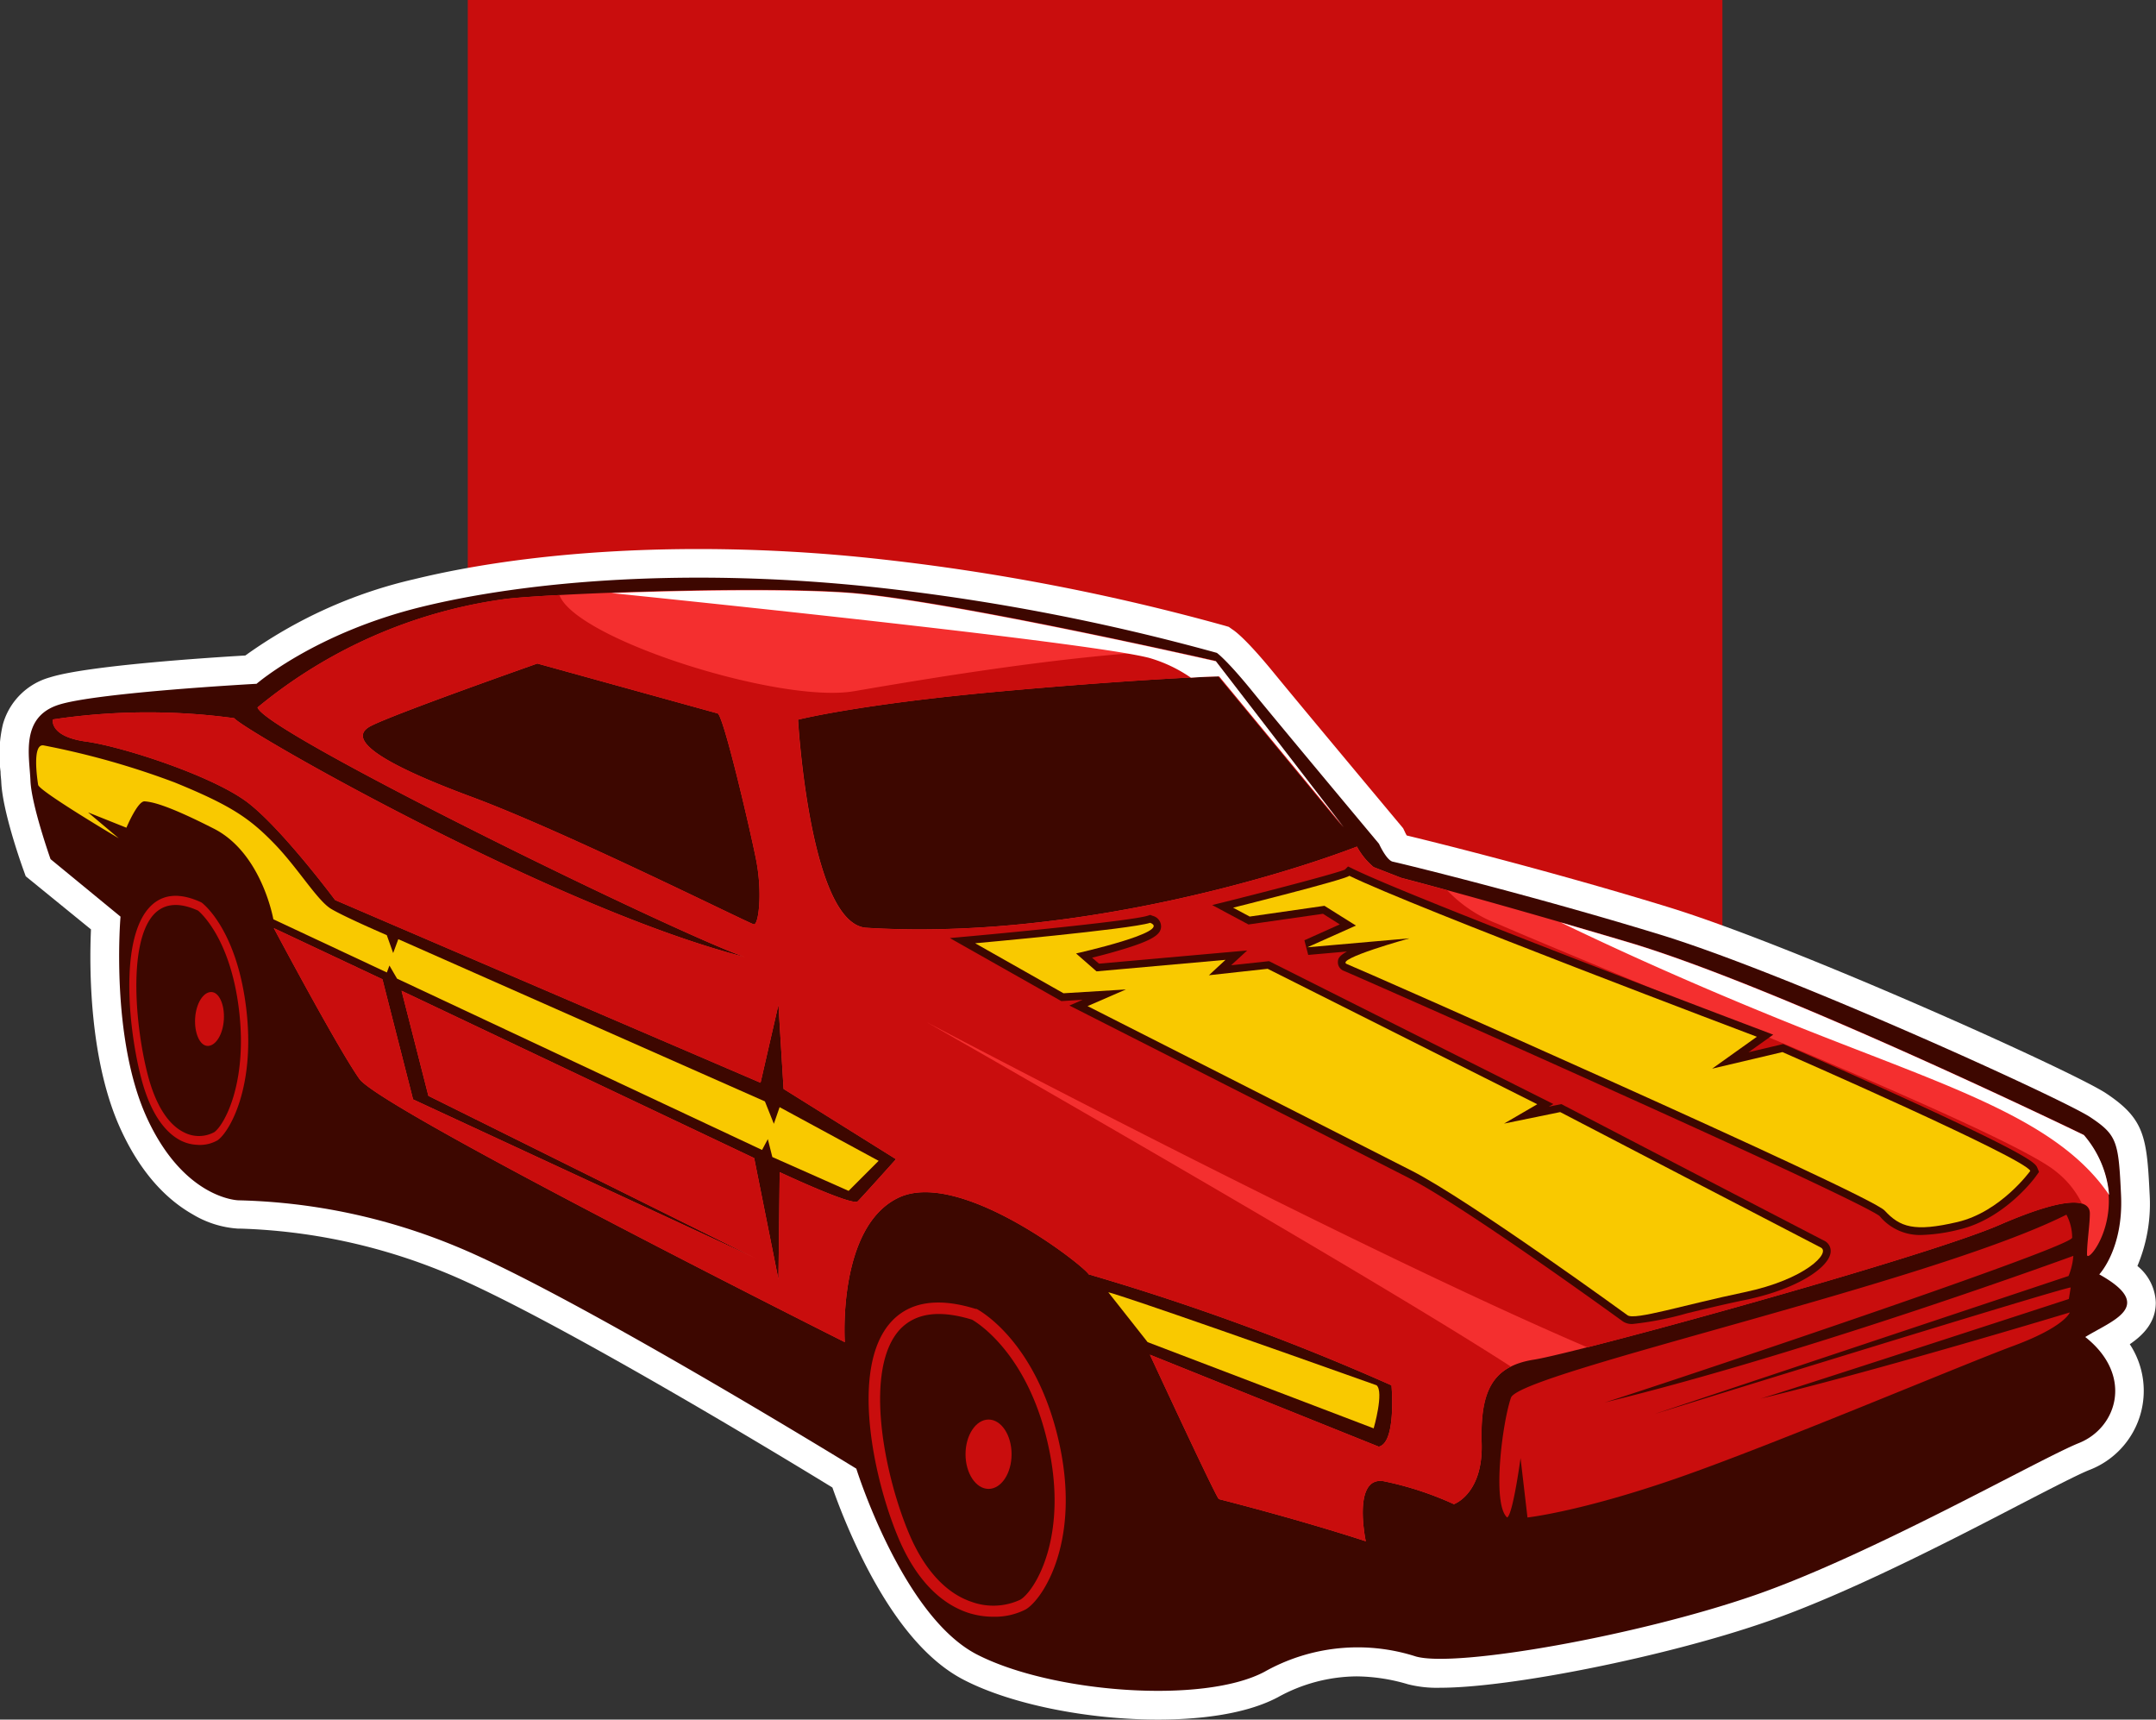 <svg xmlns="http://www.w3.org/2000/svg" viewBox="0 0 310.92 247.93"><rect x="0" y="0" width="310.92" height="247.93" fill="#333333" stroke="none"/><defs><style>.cls-1{fill:#c90d0d;}.cls-2{fill:#fff;}.cls-3{fill:#3d0700;}.cls-4{fill:#f9c900;}.cls-5{fill:#f42f2f;}</style></defs><g id="Слой_2" data-name="Слой 2"><g id="Layer_1" data-name="Layer 1"><rect class="cls-1" x="67.46" width="180.93" height="135.42"/><path class="cls-2" d="M167,247.93c5.12,0,12.27-.56,17.3-3.23a23.78,23.78,0,0,1,11.33-3,26.62,26.62,0,0,1,7.42,1.14,17,17,0,0,0,4.64.5c10.17,0,32.46-4.48,46.76-9.41,11.74-4,27-11.89,37-17.09,4.44-2.29,8.27-4.27,9.86-4.9a12.22,12.22,0,0,0,5.83-18.13c2-1.36,3.75-3.2,3.75-6a7.11,7.11,0,0,0-2.65-5.28A23.11,23.11,0,0,0,310,172.13c-.4-8.27-.76-10.82-6.27-14.49-4.67-3.12-44.83-21.23-63.16-26.86-16.57-5.09-33.13-9.22-37.7-10.32a4.77,4.77,0,0,1-.28-.54l-.24-.5L202,119c-.14-.17-14.58-17.44-18.25-21.93s-5.39-5.91-6-6.3l-.55-.39-.65-.19a313.9,313.9,0,0,0-49.35-9.54,238.59,238.59,0,0,0-26.41-1.49c-19.19,0-32.93,2.36-41.07,4.35a67.73,67.73,0,0,0-24.34,11c-5.3.31-22.8,1.45-28.17,3.15a9.76,9.76,0,0,0-6.79,6.76,19.08,19.08,0,0,0-.34,6.85c0,.52.08,1,.1,1.42.15,4,2.64,11.17,3.14,12.57l.39,1.08L13.12,134c-.24,5.32-.3,19,4.37,29,2.6,5.61,6.07,9.68,10.29,12.08a14.49,14.49,0,0,0,6.52,2.06h.31a84.24,84.24,0,0,1,29.56,6.33c14.7,6,48.84,26.68,55.87,31a92.61,92.61,0,0,0,4.41,10.43c4.39,8.78,9.29,14.61,14.56,17.31C145.75,245.7,156.74,247.93,167,247.93Z"/><path class="cls-3" d="M302.74,183.74s3.5-3.68,3.14-11.42-.56-8.66-4.43-11.24S258,140.45,239.37,134.74s-37.58-10.32-38.5-10.5-2-2.58-2-2.58-14.55-17.41-18.28-22-5.11-5.53-5.11-5.53a312.45,312.45,0,0,0-48.64-9.39c-27.22-3-50.71-1-66.05,2.76S37,98.59,37,98.59s-22.8,1.24-28.46,3S4.25,109,4.39,112.54s2.9,11.33,2.9,11.33l10.09,8.29s-1.52,17.55,3.87,29.15,13.12,11.75,13.12,11.75a87.13,87.13,0,0,1,31.37,6.63c16.86,6.91,57.75,32.06,57.75,32.06s6.64,21.27,17.41,26.8,32.61,7.19,41.45,2.49a27.4,27.4,0,0,1,21.83-2.21c5.81,1.66,32.06-3,48.92-8.85s41.17-19.71,46.7-21.92,7.92-9.76.92-15.29C304.59,190.38,311,188.35,302.74,183.74Z"/><path class="cls-4" d="M6.33,107.48a115.79,115.79,0,0,1,18.88,5.34c8.11,3.31,10.78,5.16,14.28,8.75s6.26,8.29,8.29,9.49,8,3.77,8,3.77l.92,2.58.74-2,52.87,23.39,1.29,3.23.83-2.4,14.28,7.74-4.33,4.33-11-4.88-.65-2.58-.83,1.56L57.26,141.1l-1.1-1.89-.37,1-16.37-7.67s-1.66-9.54-8.57-13.06-9-3.87-10-3.94-2.62,3.8-2.62,3.8l-5.53-2.21,4.42,3.73S5.64,114.06,5.5,113.16,4.6,107.11,6.33,107.48Z"/><path class="cls-4" d="M159.83,186.32l5.67,7.19,32.6,12.43s1.52-5.25.42-6.21C161.21,186.46,159.83,186.32,159.83,186.32Z"/><path class="cls-5" d="M12.41,106.92c5.34.74,18.42,5,23.39,8.85s12.53,14,12.53,14l61.35,26.34,2.58-11.24L113,157l16.21,10.13s-4.79,5.35-5.52,6.08S112.44,169,112.44,169l-.18,15.47-3.5-17.5L57.91,142.85,61.78,158l47.16,23.4L59.57,158.51l-4.42-17.32-15.66-7.37s9.21,17.32,12.34,21.74,70,37.95,70,37.95-1.11-16.58,7.73-20.82,26.72,9.76,27.45,11.05a347.13,347.13,0,0,1,43.66,16s.74,8.29-1.84,8.84l-33-13.26s9.39,20.27,9.94,20.82c12.9,3.31,21.19,6.08,21.19,6.08s-2-9.4,2.58-8.66a46.89,46.89,0,0,1,10.13,3.31s4.24-1.47,4-8.84,1.48-11.05,7.56-12,56.37-14.74,67.15-19.44,13-3.31,13-1.66-.41,4.15-.41,5.94,7.42-7.59-.51-17.27c0,0-44-21.37-65.76-27.81s-32.61-9.22-32.61-9.22l-4-1.56a10,10,0,0,1-2.4-2.95c-10.78,4.15-41.36,13.54-70.83,11.7-8.11-.74-9.77-30-9.77-30s8.66-2.21,28.93-4.05,31.68-2.21,31.68-2.21l18,21.78-18.44-24s-39-8.91-53.27-9.88-44.21.28-49.32,1A71.07,71.07,0,0,0,37.14,102c1,3.59,60.56,32.7,70.33,36-27.45-7-72.22-32.61-73.69-34.45a92.54,92.54,0,0,0-26.16.18S7.06,106.19,12.41,106.92Zm96.3,26.35C108,133.13,81.77,120,68,114.89s-18-8.43-14.51-10.22,24-9,24-9l26,7.19c.83.28,4.56,16.17,5.53,21S109.4,133.4,108.71,133.27Z"/><path class="cls-1" d="M12.41,106.92c5.34.74,18.42,5,23.39,8.85s12.53,14,12.53,14l61.35,26.34,2.58-11.24L113,157l16.21,10.13s-4.79,5.35-5.52,6.08S112.44,169,112.44,169l-.18,15.47-3.5-17.5L57.91,142.85,61.78,158l47.16,23.4L59.57,158.51l-4.42-17.32-15.66-7.37s9.21,17.32,12.34,21.74,70,37.95,70,37.95-1.11-16.58,7.73-20.82,26.72,9.76,27.45,11.05a347.13,347.13,0,0,1,43.66,16s.74,8.29-1.84,8.84l-33-13.26s9.39,20.27,9.94,20.82c12.9,3.31,21.19,6.08,21.19,6.08s-2-9.4,2.58-8.66a46.89,46.89,0,0,1,10.13,3.31s4.24-1.47,4-8.84c-.14-5.78.85-9.29,4.21-11-21.27-13.77-84.32-49.7-84.32-49.7s61,32.23,95.36,46.93c16.09-4.07,50.73-13.85,59.46-17.66,7-3,10.34-3.53,11.87-3.05a13.22,13.22,0,0,0-3.79-4.67c-7.05-5.8-62.18-27.77-80.41-35.65a19.77,19.77,0,0,1-7.36-4.88c-4.42-1.2-6.62-1.77-6.62-1.77l-4-1.56a10,10,0,0,1-2.4-2.95c-10.78,4.15-41.36,13.54-70.83,11.7-8.11-.74-9.77-30-9.77-30s8.66-2.21,28.93-4.05,31.68-2.21,31.68-2.21l18,21.78-18.44-24s-2.55-.58-6.58-1.46c-15.43.72-35.35,4.09-45.51,5.83-10.62,1.82-40.1-7.46-42.48-13.87-3.83.2-6.73.41-8,.59A71.07,71.07,0,0,0,37.14,102c1,3.59,60.56,32.7,70.33,36-27.45-7-72.22-32.61-73.69-34.45a92.54,92.54,0,0,0-26.16.18S7.06,106.19,12.41,106.92Zm96.3,26.35C108,133.13,81.77,120,68,114.89s-18-8.43-14.51-10.22,24-9,24-9l26,7.19c.83.28,4.56,16.17,5.53,21S109.4,133.4,108.71,133.27Z"/><path class="cls-3" d="M235.46,190.89a46.1,46.1,0,0,0,7.87-1.55c2.49-.6,5.32-1.29,8.43-1.93,7.57-1.58,11.95-4.69,12.23-6.8a1.65,1.65,0,0,0-.91-1.72c-1.45-.73-37.21-19.33-37.57-19.52l-.35-.18-1.81.37.66-.38-41-20.6-5.47.59,2.32-2.13-21.37,1.9-1-.86c1-.25,2.27-.57,3.52-.94,5.3-1.52,6.35-2.4,6.43-3.49a1.58,1.58,0,0,0-1.2-1.6l-.36-.14-.37.12c-2.33.72-18.85,2.34-25,2.9l-3.53.32,16.08,9.09,3.07-.19-1.91.83,2.1,1.06c.38.2,38.59,19.58,46.79,23.77s30.71,20.56,30.94,20.72A2.31,2.31,0,0,0,235.46,190.89Z"/><path class="cls-4" d="M234.72,189.64s-22.8-16.58-31.09-20.82-46.79-23.76-46.79-23.76l5.53-2.4-9,.55L140.63,136s22.29-2,25.24-2.95c3.31,1.29-10.69,4.42-10.69,4.42l2.95,2.58,18.6-1.66-2.39,2.22,8.47-.93,38.88,19.53L216.9,162l8.1-1.66s36.11,18.79,37.58,19.53-2.21,4.6-11,6.44S235.78,190.38,234.72,189.64Z"/><path class="cls-3" d="M277.1,178.06a24.88,24.88,0,0,0,5.45-.79c6.59-1.55,11-7.55,11.14-7.8l.36-.5-.23-.56c-.26-.66-.62-1.56-18.71-9.85-8.75-4-17.52-7.85-17.61-7.88l-.34-.15-5,1.18,3.56-2.53-1.94-.74c-.49-.18-49.79-18.82-58.67-23.17l-.71-.34-.45.45c-1.2.51-9.22,2.63-16.36,4.42l-2.78.69,5.23,2.8,10.75-1.54,2.42,1.53-5.1,2.29.55,2.11,5.59-.49c-1.26.69-1.29,1.13-1.31,1.5a1.33,1.33,0,0,0,.91,1.31c.88.36,19.66,8.62,38.21,17,33.31,15,38.35,17.81,39,18.33A7.53,7.53,0,0,0,277.1,178.06Z"/><path class="cls-4" d="M203.26,135.29l-14.72,1.29,7-3.13L191,130.6l-10.78,1.55-2.39-1.28s16.21-4.05,16.76-4.6c9,4.42,58.77,23.21,58.77,23.21l-6.45,4.6,10.14-2.39s35,15.29,35.74,17.13c0,0-4.24,5.9-10.5,7.37s-8.29.74-10.51-1.66S196.08,139.71,194.24,139,203.26,135.29,203.26,135.29Z"/><path class="cls-1" d="M139.61,232.53c-3-1-7.09-3.68-10.11-10.93-3.55-8.51-6.94-24.45-1-31,2.67-2.93,6.78-3.57,12.2-1.88l.14,0c.34.18,8.39,4.49,11.75,18.65,3.49,14.68-2.2,23.22-4.66,24.67a9.68,9.68,0,0,1-4.62,1.06A11.8,11.8,0,0,1,139.61,232.53Zm-9.86-40.82c-5.16,5.67-2.36,20.52,1.28,29.25,2.2,5.29,5.35,8.75,9.1,10a9.19,9.19,0,0,0,7-.31c2.1-1.23,7.13-9.25,3.9-22.86-3-12.76-10.14-17.12-10.85-17.52C135.45,188.82,132,189.3,129.75,191.71Z"/><path class="cls-1" d="M139.24,209.67c0,2.75,1.49,5,3.32,5s3.32-2.23,3.32-5-1.49-5-3.32-5S139.24,206.93,139.24,209.67Z"/><path class="cls-1" d="M26.12,164.47c-1.79-.89-4.23-3.17-5.75-9-1.79-6.82-3.11-19.46.94-24.37,1.82-2.19,4.41-2.53,7.71-1l.08.05c.2.15,5,3.85,6.39,15.1,1.44,11.65-2.53,18.13-4.14,19.17a5.11,5.11,0,0,1-2.94.64A5.83,5.83,0,0,1,26.12,164.47ZM22,132.05c-3.5,4.24-2.5,16-.67,23,1.11,4.23,2.9,7.07,5.18,8.2a4.65,4.65,0,0,0,4.36,0c1.37-.88,4.91-7,3.58-17.78-1.25-10.13-5.47-13.83-5.89-14.18C25.71,130,23.51,130.25,22,132.05Z"/><path class="cls-1" d="M28.14,146.8c-.13,2.15.68,4,1.82,4s2.18-1.61,2.32-3.77-.68-4-1.82-4S28.28,144.64,28.14,146.8Z"/><path class="cls-1" d="M298,175.13a7.08,7.08,0,0,1,.83,3.32c-.14,1.52-65.35,23.21-67.43,23.76C261,195,299,181.07,299,181.07a9.67,9.67,0,0,1-.69,2.9l-59.69,19.9s58.86-18.24,60-18.24l-.27,1.66s-42.42,13.82-44.49,14.37c17.27-4.14,44.63-12.43,44.63-12.43s-.7,2.07-8.16,4.83-34.54,14.23-48.49,19.07-21.56,5.66-21.56,5.66l-1-8.56s-1.1,8.15-1.93,8.56c-2.21-1.93-.69-13.68.55-17.27S278.52,184.94,298,175.13Z"/><path class="cls-2" d="M225.08,133c2.94.86,6.17,1.8,9.69,2.85,21.73,6.44,65.76,27.81,65.76,27.81a15.14,15.14,0,0,1,3.63,8.63c-7.35-10.85-22.77-15.48-44.43-24.1C245,142.31,233.08,136.87,225.08,133Z"/><path class="cls-2" d="M193.82,119.31l-18-21.78s-1.4,0-4.08.18a20.61,20.61,0,0,0-6-2.85c-7.65-2-55.29-7.07-77.55-9.35,11.12-.41,25.34-.63,33.89-.05,14.23,1,53.27,9.88,53.27,9.88Z"/></g></g></svg>
